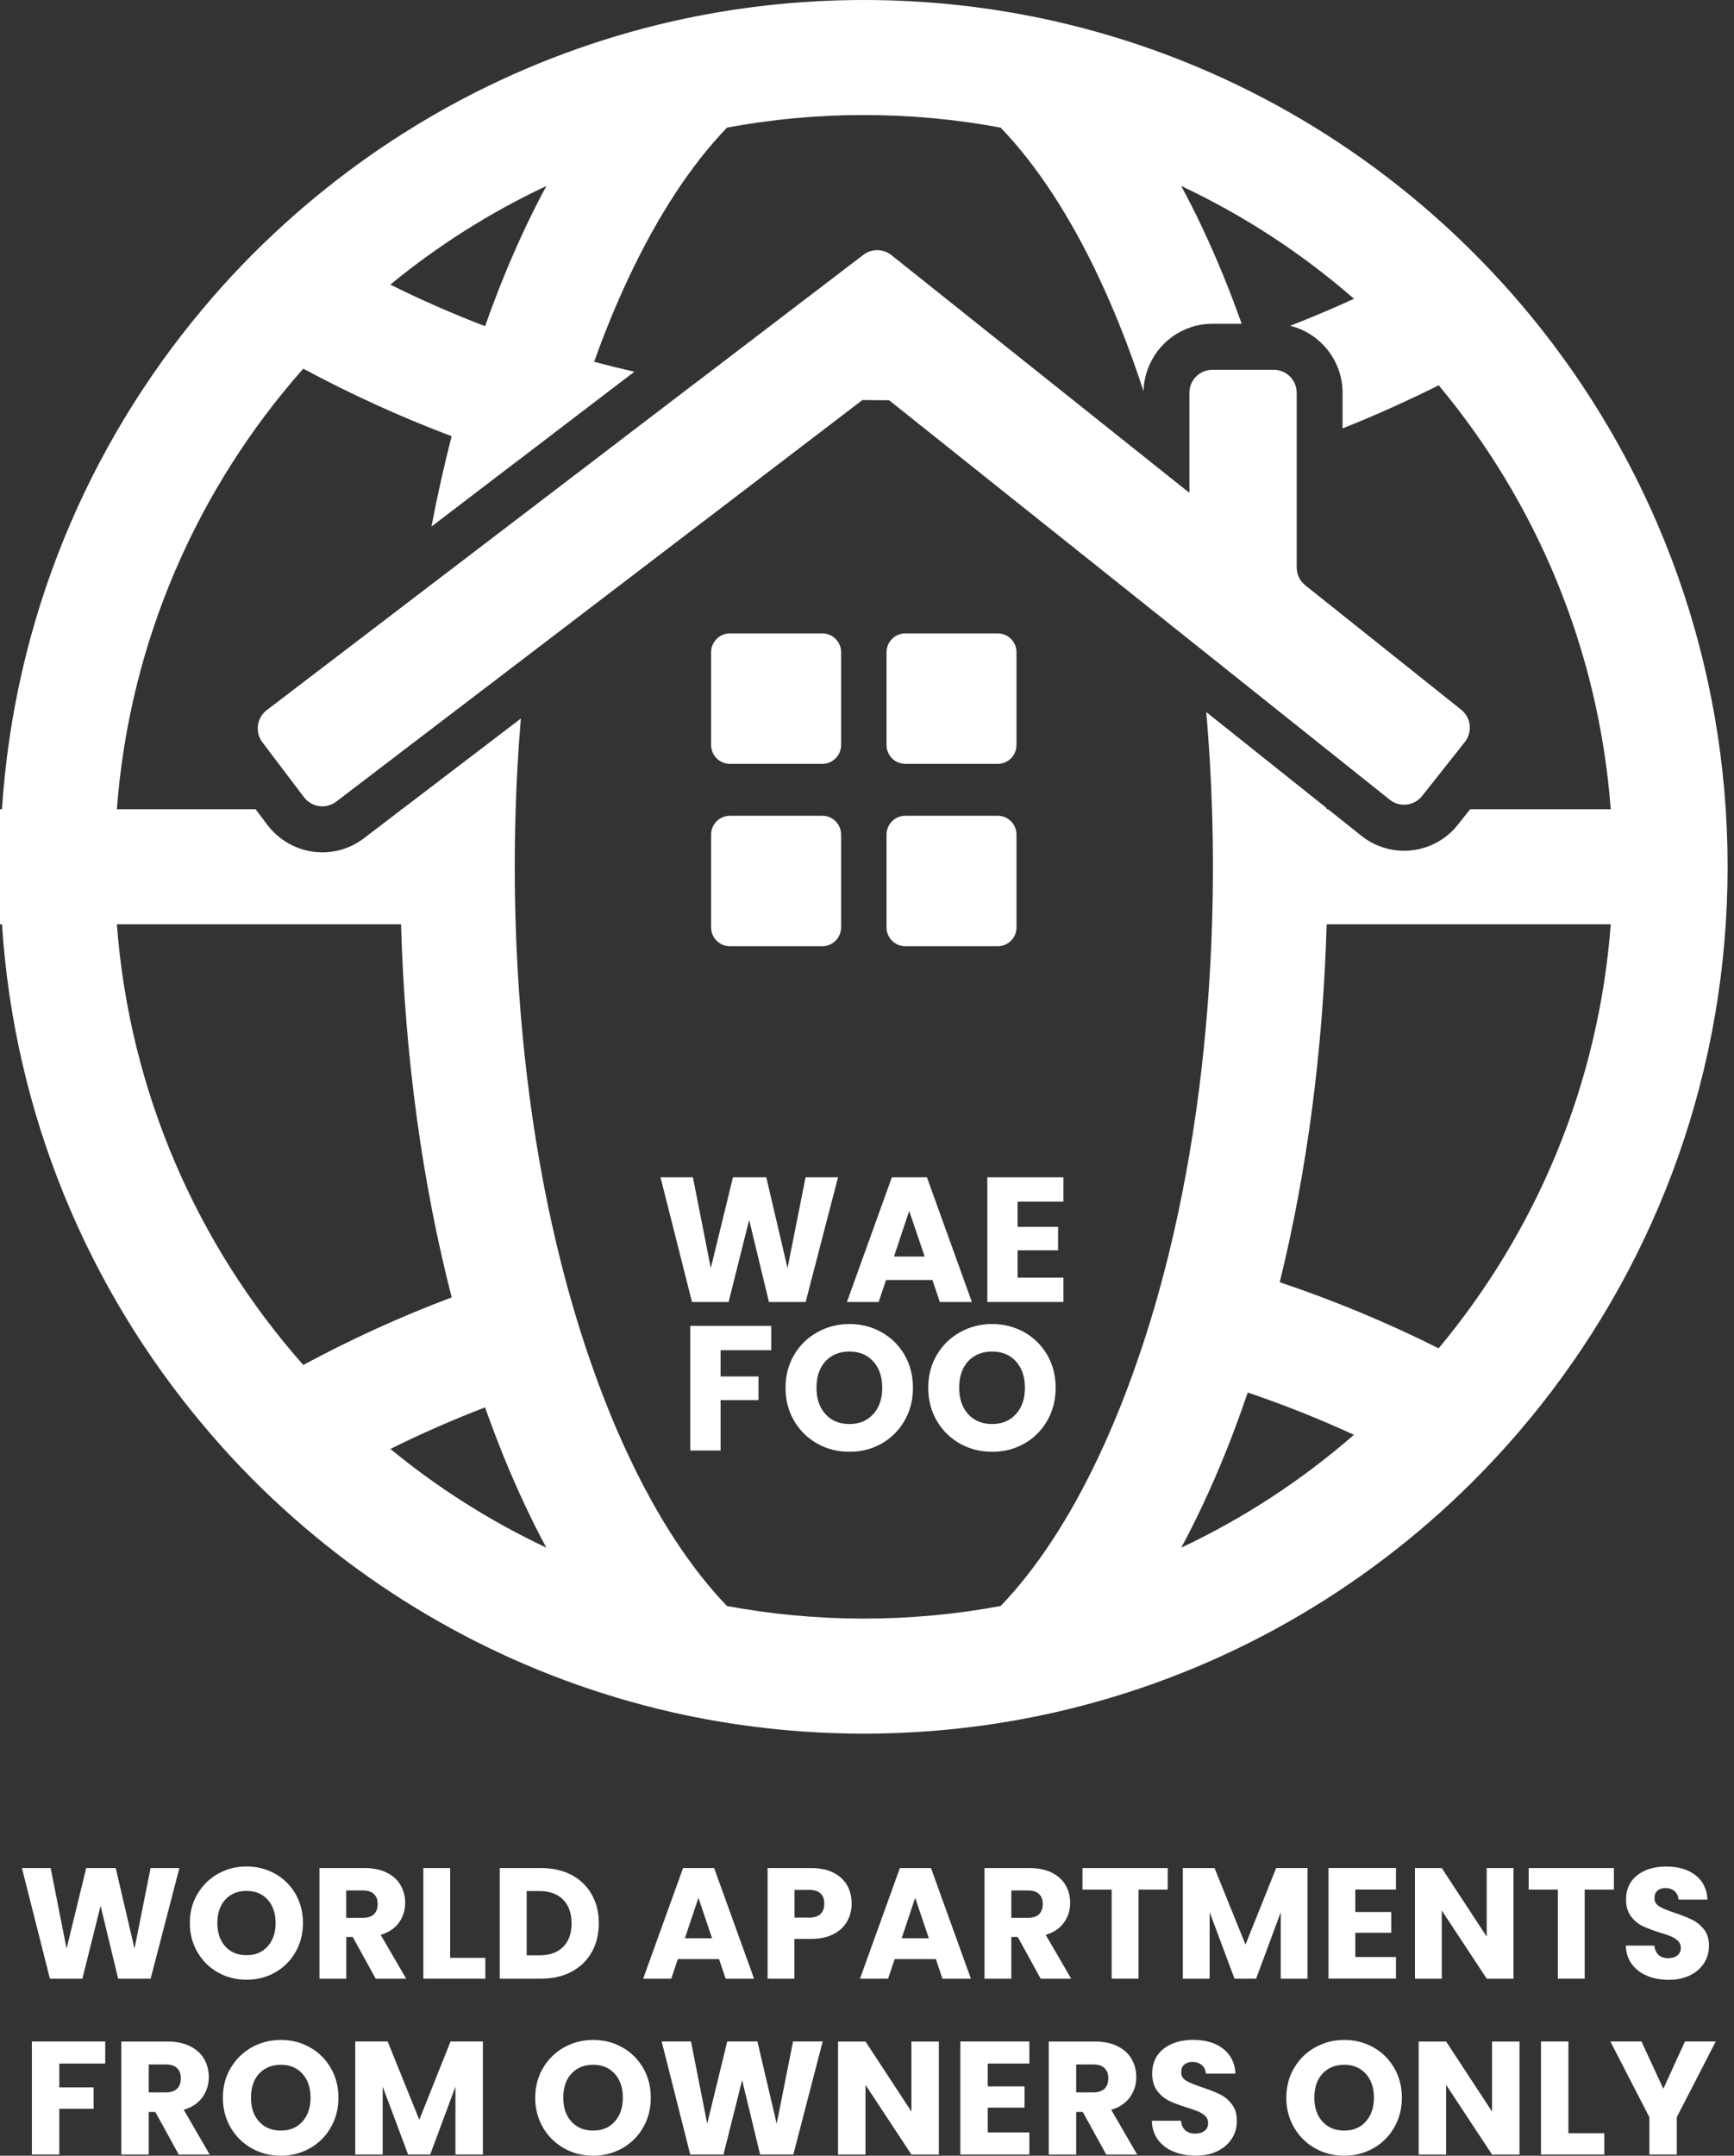 <svg width="136" height="169" viewBox="0 0 136 169" fill="none" xmlns="http://www.w3.org/2000/svg">
<rect x="0" y="0" width="136" height="169" fill="#333333" stroke="none"/>
<g id="Logo">
<g id="Group">
<path id="Vector" d="M120.825 25.715C118.93 23.322 116.874 21.061 114.68 18.945C105.97 10.552 95.03 4.473 82.838 1.689C77.988 0.583 72.935 0 67.749 0C62.564 0 57.511 0.583 52.661 1.689C41.14 4.323 30.734 9.896 22.275 17.586C20.009 19.636 17.887 21.843 15.927 24.181C6.888 34.932 1.121 48.531 0.156 63.442H0V72.46H0.156C1.121 87.371 6.888 100.971 15.933 111.721C17.887 114.06 20.009 116.266 22.275 118.322C30.734 126.012 41.14 131.586 52.661 134.219C57.511 135.325 62.564 135.908 67.749 135.908C72.935 135.908 77.988 135.325 82.838 134.219C95.03 131.435 105.97 125.357 114.68 116.964C116.874 114.847 118.93 112.581 120.825 110.188C130.014 98.59 135.499 83.914 135.499 67.951C135.499 51.989 130.014 37.312 120.825 25.715ZM42.855 14.58C42.261 15.668 41.691 16.804 41.14 17.983C40.013 20.382 38.982 22.913 38.047 25.57C35.523 24.608 33.041 23.52 30.614 22.312C34.342 19.251 38.449 16.648 42.855 14.58ZM9.166 72.46H31.453C31.753 82.808 33.119 92.746 35.427 101.71C31.411 103.219 27.527 104.993 23.786 107.007C15.514 97.658 10.161 85.663 9.166 72.46ZM30.62 113.591C33.041 112.388 35.523 111.3 38.047 110.332C38.982 112.989 40.013 115.527 41.14 117.926C41.691 119.104 42.261 120.24 42.849 121.329C38.449 119.254 34.342 116.651 30.62 113.591ZM67.749 126.89C64.087 126.89 60.502 126.553 57.019 125.904C54.226 123.006 51.594 119.014 49.281 114.084C48.309 112.021 47.416 109.839 46.601 107.548C45.618 104.813 44.743 101.933 43.987 98.927C41.949 90.834 40.738 81.852 40.445 72.46C40.397 70.969 40.373 69.466 40.373 67.951C40.373 66.436 40.397 64.933 40.445 63.442C40.517 61.043 40.654 58.668 40.852 56.329L31.525 63.442H31.453V63.496L28.546 65.715C27.61 66.43 26.454 66.821 25.279 66.821C23.606 66.821 22 66.021 20.987 64.686L20.046 63.442H9.166C10.161 50.245 15.514 38.25 23.786 28.901C27.527 30.915 31.411 32.683 35.421 34.198C34.834 36.495 34.3 38.858 33.839 41.281L40.726 36.026H40.732L45.198 32.617L49.754 29.142C48.699 28.901 47.644 28.643 46.601 28.36C47.416 26.075 48.309 23.893 49.281 21.825C51.594 16.895 54.226 12.902 57.019 10.005C60.502 9.355 64.087 9.018 67.749 9.018C71.412 9.018 74.997 9.355 78.48 10.005C81.273 12.902 83.905 16.895 86.218 21.825C87.303 24.14 88.299 26.605 89.192 29.19C89.36 29.683 89.527 30.176 89.689 30.681C89.701 30.092 89.809 29.526 90.001 28.997C90.738 26.893 92.74 25.384 95.084 25.384H97.386C96.469 22.793 95.456 20.322 94.359 17.983C93.807 16.804 93.238 15.668 92.644 14.58C97.572 16.895 102.134 19.883 106.198 23.424C104.55 24.175 102.877 24.885 101.187 25.54C103.542 26.117 105.299 28.258 105.299 30.795V33.585C107.87 32.563 110.382 31.432 112.84 30.206C120.471 39.357 125.38 50.852 126.333 63.442H115.304L114.344 64.65C113.319 65.949 111.779 66.695 110.124 66.695C108.908 66.695 107.715 66.28 106.767 65.516L104.166 63.442H104.052C104.052 63.442 104.052 63.376 104.046 63.346L94.611 55.824C94.826 58.325 94.976 60.869 95.06 63.442C95.108 64.933 95.132 66.436 95.132 67.951C95.132 69.466 95.108 70.969 95.06 72.46C94.778 81.521 93.64 90.197 91.727 98.061C90.996 101.073 90.151 103.971 89.192 106.719C88.299 109.31 87.303 111.769 86.218 114.084C83.905 119.014 81.273 123.006 78.48 125.904C74.997 126.553 71.412 126.89 67.749 126.89ZM92.65 121.329C93.238 120.24 93.807 119.104 94.359 117.926C95.648 115.178 96.817 112.25 97.86 109.166C100.695 110.128 103.477 111.234 106.192 112.484C102.128 116.02 97.578 119.008 92.65 121.329ZM112.834 105.703C108.83 103.694 104.669 101.963 100.371 100.52C102.505 91.868 103.764 82.351 104.052 72.46H126.333C125.38 85.056 120.465 96.552 112.834 105.703Z" fill="white"/>
<path id="Vector_2" d="M94.077 50.792L103.824 58.566L109.003 62.696C109.333 62.961 109.729 63.087 110.124 63.087C110.652 63.087 111.179 62.853 111.533 62.408L114.89 58.169C115.507 57.394 115.382 56.257 114.602 55.638L102.475 45.964L102.38 45.886C101.948 45.549 101.702 45.026 101.702 44.479V30.795C101.702 29.797 100.893 28.991 99.904 28.991H95.084C94.089 28.991 93.286 29.797 93.286 30.795V38.635L92.417 37.944L92.159 37.739L91.578 37.276L82.921 30.374L69.919 20.003C69.59 19.738 69.194 19.612 68.799 19.612C68.403 19.612 68.031 19.732 67.713 19.979L54.466 30.085H54.46L45.06 37.258L43.658 38.328L32.952 46.493L20.927 55.668C20.135 56.269 19.98 57.4 20.579 58.193L23.846 62.504C24.2 62.967 24.739 63.213 25.279 63.213C25.656 63.213 26.04 63.093 26.37 62.847L31.657 58.812L41.35 51.423L56.882 39.573L67.588 31.402C67.588 31.402 67.624 31.372 67.648 31.36H67.654C68.289 31.372 68.93 31.378 69.566 31.378H69.722C69.722 31.378 69.77 31.408 69.794 31.426L80.302 39.807L86.818 45.002L94.077 50.792Z" fill="white"/>
<path id="Vector_3" d="M64.495 49.656H57.247C56.433 49.656 55.773 50.318 55.773 51.135V58.404C55.773 59.221 56.433 59.883 57.247 59.883H64.495C65.309 59.883 65.969 59.221 65.969 58.404V51.135C65.969 50.318 65.309 49.656 64.495 49.656Z" fill="white"/>
<path id="Vector_4" d="M78.252 49.656H71.004C70.19 49.656 69.53 50.318 69.53 51.135V58.404C69.53 59.221 70.19 59.883 71.004 59.883H78.252C79.066 59.883 79.726 59.221 79.726 58.404V51.135C79.726 50.318 79.066 49.656 78.252 49.656Z" fill="white"/>
<path id="Vector_5" d="M64.495 63.953H57.247C56.433 63.953 55.773 64.615 55.773 65.432V72.701C55.773 73.518 56.433 74.18 57.247 74.18H64.495C65.309 74.18 65.969 73.518 65.969 72.701V65.432C65.969 64.615 65.309 63.953 64.495 63.953Z" fill="white"/>
<path id="Vector_6" d="M78.252 63.953H71.004C70.19 63.953 69.53 64.615 69.53 65.432V72.701C69.53 73.518 70.19 74.18 71.004 74.18H78.252C79.066 74.18 79.726 73.518 79.726 72.701V65.432C79.726 64.615 79.066 63.953 78.252 63.953Z" fill="white"/>
</g>
<g id="Group_2">
<g id="Group_3">
<path id="Vector_7" d="M14.069 146.448L11.815 155.118H9.267L7.889 149.412L6.462 155.118H3.914L1.72 146.448H3.974L5.221 152.761L6.762 146.448H9.076L10.55 152.761L11.809 146.448H14.075H14.069Z" fill="white"/>
<path id="Vector_8" d="M17.102 154.637C16.425 154.258 15.885 153.729 15.49 153.049C15.094 152.37 14.89 151.606 14.89 150.759C14.89 149.911 15.088 149.147 15.49 148.474C15.891 147.801 16.425 147.271 17.102 146.893C17.78 146.514 18.523 146.322 19.338 146.322C20.153 146.322 20.897 146.514 21.574 146.893C22.252 147.271 22.785 147.801 23.175 148.474C23.564 149.147 23.762 149.911 23.762 150.759C23.762 151.606 23.564 152.37 23.169 153.049C22.773 153.729 22.239 154.258 21.568 154.637C20.897 155.015 20.153 155.202 19.338 155.202C18.523 155.202 17.78 155.015 17.102 154.637ZM20.993 152.586C21.406 152.123 21.616 151.516 21.616 150.759C21.616 150.001 21.406 149.382 20.993 148.925C20.579 148.468 20.027 148.239 19.338 148.239C18.649 148.239 18.085 148.468 17.672 148.919C17.258 149.37 17.048 149.983 17.048 150.759C17.048 151.534 17.258 152.135 17.672 152.592C18.085 153.049 18.643 153.278 19.338 153.278C20.034 153.278 20.579 153.049 20.993 152.586Z" fill="white"/>
<path id="Vector_9" d="M29.463 155.118L27.665 151.847H27.161V155.118H25.057V146.448H28.594C29.277 146.448 29.858 146.568 30.338 146.808C30.818 147.049 31.177 147.374 31.417 147.789C31.657 148.203 31.777 148.666 31.777 149.177C31.777 149.755 31.615 150.266 31.291 150.723C30.967 151.173 30.488 151.498 29.858 151.684L31.855 155.118H29.481H29.463ZM27.155 150.35H28.462C28.845 150.35 29.139 150.254 29.331 150.067C29.523 149.875 29.619 149.61 29.619 149.262C29.619 148.913 29.523 148.672 29.331 148.486C29.139 148.3 28.851 148.203 28.462 148.203H27.155V150.35Z" fill="white"/>
<path id="Vector_10" d="M35.307 153.488H38.065V155.118H33.203V146.448H35.307V153.488Z" fill="white"/>
<path id="Vector_11" d="M44.827 146.989C45.51 147.35 46.038 147.861 46.409 148.516C46.781 149.171 46.967 149.923 46.967 150.783C46.967 151.642 46.781 152.382 46.409 153.043C46.038 153.705 45.504 154.216 44.821 154.576C44.137 154.937 43.34 155.118 42.435 155.118H39.198V146.448H42.435C43.346 146.448 44.143 146.628 44.827 146.989ZM44.161 152.634C44.605 152.196 44.827 151.582 44.827 150.783C44.827 149.983 44.605 149.364 44.161 148.919C43.718 148.474 43.1 148.251 42.303 148.251H41.308V153.29H42.303C43.1 153.29 43.718 153.073 44.161 152.634Z" fill="white"/>
<path id="Vector_12" d="M56.39 153.584H53.165L52.649 155.118H50.444L53.573 146.448H56.012L59.141 155.118H56.911L56.396 153.584H56.39ZM55.85 151.955L54.778 148.781L53.716 151.955H55.844H55.85Z" fill="white"/>
<path id="Vector_13" d="M66.449 150.614C66.221 151.029 65.867 151.366 65.388 151.618C64.914 151.871 64.321 152.003 63.613 152.003H62.306V155.118H60.202V146.448H63.613C64.303 146.448 64.884 146.568 65.364 146.808C65.837 147.049 66.197 147.38 66.437 147.795C66.677 148.209 66.796 148.696 66.796 149.237C66.796 149.743 66.683 150.199 66.449 150.614ZM64.357 150.043C64.554 149.851 64.65 149.586 64.65 149.237C64.65 148.889 64.554 148.624 64.357 148.438C64.159 148.251 63.859 148.155 63.458 148.155H62.312V150.332H63.458C63.859 150.332 64.159 150.236 64.357 150.049V150.043Z" fill="white"/>
<path id="Vector_14" d="M73.396 153.584H70.171L69.656 155.118H67.45L70.579 146.448H73.019L76.148 155.118H73.918L73.402 153.584H73.396ZM72.851 151.955L71.778 148.781L70.717 151.955H72.845H72.851Z" fill="white"/>
<path id="Vector_15" d="M81.621 155.118L79.822 151.847H79.319V155.118H77.215V146.448H80.751C81.435 146.448 82.016 146.568 82.496 146.808C82.975 147.049 83.335 147.374 83.575 147.789C83.815 148.203 83.934 148.666 83.934 149.177C83.934 149.755 83.773 150.266 83.449 150.723C83.125 151.173 82.646 151.498 82.016 151.684L84.013 155.118H81.639H81.621ZM79.319 150.35H80.626C81.009 150.35 81.303 150.254 81.495 150.067C81.687 149.875 81.782 149.61 81.782 149.262C81.782 148.913 81.687 148.672 81.495 148.486C81.303 148.3 81.015 148.203 80.626 148.203H79.319V150.35Z" fill="white"/>
<path id="Vector_16" d="M91.584 146.448V148.137H89.294V155.118H87.189V148.137H84.9V146.448H91.584Z" fill="white"/>
<path id="Vector_17" d="M102.553 146.448V155.118H100.449V149.917L98.519 155.118H96.823L94.874 149.905V155.118H92.77V146.448H95.258L97.686 152.448L100.09 146.448H102.565H102.553Z" fill="white"/>
<path id="Vector_18" d="M106.3 148.137V149.893H109.117V151.522H106.3V153.422H109.489V155.112H104.196V146.442H109.489V148.131H106.3V148.137Z" fill="white"/>
<path id="Vector_19" d="M118.708 155.118H116.604L113.08 149.773V155.118H110.976V146.448H113.08L116.604 151.823V146.448H118.708V155.118Z" fill="white"/>
<path id="Vector_20" d="M126.579 146.448V148.137H124.289V155.118H122.185V148.137H119.895V146.448H126.579Z" fill="white"/>
<path id="Vector_21" d="M129.187 154.895C128.689 154.691 128.288 154.384 127.988 153.981C127.688 153.578 127.532 153.091 127.514 152.526H129.756C129.786 152.845 129.9 153.091 130.086 153.26C130.272 153.428 130.524 153.512 130.823 153.512C131.123 153.512 131.381 153.44 131.561 153.296C131.74 153.151 131.83 152.953 131.83 152.694C131.83 152.478 131.758 152.304 131.615 152.165C131.471 152.027 131.297 151.913 131.087 151.817C130.877 151.726 130.578 151.624 130.194 151.51C129.636 151.336 129.181 151.161 128.827 150.993C128.473 150.819 128.168 150.566 127.916 150.229C127.664 149.893 127.532 149.454 127.532 148.907C127.532 148.101 127.826 147.47 128.408 147.013C128.989 146.556 129.75 146.327 130.685 146.327C131.621 146.327 132.406 146.556 132.987 147.013C133.569 147.47 133.88 148.107 133.922 148.919H131.645C131.627 148.642 131.525 148.42 131.339 148.257C131.153 148.095 130.907 148.017 130.613 148.017C130.362 148.017 130.152 148.083 129.996 148.221C129.84 148.36 129.762 148.552 129.762 148.81C129.762 149.093 129.894 149.31 130.158 149.466C130.422 149.622 130.829 149.79 131.387 149.971C131.944 150.163 132.4 150.344 132.748 150.512C133.095 150.686 133.395 150.939 133.653 151.263C133.91 151.588 134.036 152.015 134.036 152.538C134.036 153.061 133.91 153.482 133.659 153.885C133.407 154.288 133.047 154.612 132.568 154.847C132.094 155.087 131.531 155.208 130.883 155.208C130.236 155.208 129.684 155.105 129.187 154.901V154.895Z" fill="white"/>
</g>
<g id="Group_4">
<path id="Vector_22" d="M8.254 160.042V161.773H4.652V163.643H7.343V165.32H4.652V168.904H2.5V160.042H8.254Z" fill="white"/>
<path id="Vector_23" d="M14.021 168.91L12.181 165.567H11.665V168.91H9.513V160.047H13.128C13.823 160.047 14.417 160.168 14.908 160.414C15.4 160.661 15.765 160.991 16.011 161.418C16.257 161.845 16.377 162.32 16.377 162.837C16.377 163.426 16.209 163.955 15.879 164.412C15.55 164.875 15.058 165.206 14.411 165.398L16.449 168.91H14.021ZM11.665 164.034H13.002C13.398 164.034 13.691 163.937 13.889 163.745C14.087 163.553 14.183 163.276 14.183 162.927C14.183 162.579 14.081 162.326 13.889 162.134C13.691 161.941 13.398 161.845 13.002 161.845H11.665V164.04V164.034Z" fill="white"/>
<path id="Vector_24" d="M19.74 168.417C19.05 168.032 18.499 167.491 18.091 166.793C17.684 166.102 17.48 165.32 17.48 164.454C17.48 163.589 17.684 162.807 18.091 162.122C18.499 161.43 19.05 160.895 19.74 160.504C20.435 160.12 21.196 159.921 22.024 159.921C22.851 159.921 23.618 160.114 24.308 160.504C24.997 160.889 25.542 161.43 25.944 162.122C26.346 162.813 26.544 163.589 26.544 164.454C26.544 165.32 26.34 166.102 25.938 166.793C25.536 167.491 24.991 168.026 24.302 168.417C23.612 168.801 22.851 169 22.024 169C21.196 169 20.429 168.807 19.74 168.417ZM23.72 166.318C24.146 165.849 24.355 165.224 24.355 164.448C24.355 163.673 24.146 163.042 23.72 162.573C23.294 162.104 22.731 161.869 22.03 161.869C21.328 161.869 20.747 162.104 20.321 162.567C19.896 163.03 19.686 163.655 19.686 164.448C19.686 165.242 19.896 165.855 20.321 166.324C20.747 166.793 21.316 167.028 22.03 167.028C22.743 167.028 23.3 166.793 23.72 166.318Z" fill="white"/>
<path id="Vector_25" d="M37.873 160.042V168.904H35.721V163.589L33.743 168.904H32.005L30.014 163.577V168.904H27.862V160.042H30.404L32.886 166.18L35.337 160.042H37.867H37.873Z" fill="white"/>
<path id="Vector_26" d="M44.239 168.417C43.55 168.032 42.998 167.491 42.591 166.793C42.183 166.102 41.979 165.32 41.979 164.454C41.979 163.589 42.183 162.807 42.591 162.122C42.998 161.43 43.55 160.895 44.239 160.504C44.934 160.12 45.696 159.921 46.523 159.921C47.35 159.921 48.118 160.114 48.807 160.504C49.496 160.889 50.042 161.43 50.444 162.122C50.845 162.813 51.043 163.589 51.043 164.454C51.043 165.32 50.839 166.102 50.438 166.793C50.036 167.491 49.49 168.026 48.801 168.417C48.112 168.801 47.35 169 46.523 169C45.696 169 44.928 168.807 44.239 168.417ZM48.214 166.318C48.639 165.849 48.849 165.224 48.849 164.448C48.849 163.673 48.639 163.042 48.214 162.573C47.788 162.104 47.224 161.869 46.523 161.869C45.822 161.869 45.24 162.104 44.815 162.567C44.389 163.03 44.179 163.655 44.179 164.448C44.179 165.242 44.389 165.855 44.815 166.324C45.24 166.793 45.81 167.028 46.523 167.028C47.236 167.028 47.794 166.793 48.214 166.318Z" fill="white"/>
<path id="Vector_27" d="M64.525 160.042L62.223 168.904H59.615L58.206 163.072L56.744 168.904H54.136L51.894 160.042H54.196L55.467 166.493L57.037 160.042H59.405L60.916 166.493L62.199 160.042H64.513H64.525Z" fill="white"/>
<path id="Vector_28" d="M73.636 168.91H71.484L67.881 163.444V168.91H65.729V160.047H67.881L71.484 165.537V160.047H73.636V168.91Z" fill="white"/>
<path id="Vector_29" d="M77.472 161.773V163.565H80.356V165.23H77.472V167.172H80.734V168.904H75.32V160.042H80.734V161.773H77.472Z" fill="white"/>
<path id="Vector_30" d="M86.764 168.91L84.924 165.567H84.408V168.91H82.256V160.047H85.871C86.566 160.047 87.16 160.168 87.651 160.414C88.143 160.661 88.508 160.991 88.754 161.418C89 161.845 89.12 162.32 89.12 162.837C89.12 163.426 88.952 163.955 88.622 164.412C88.293 164.875 87.801 165.206 87.154 165.398L89.192 168.91H86.764ZM84.408 164.034H85.745C86.141 164.034 86.434 163.937 86.632 163.745C86.83 163.553 86.926 163.276 86.926 162.927C86.926 162.579 86.824 162.326 86.632 162.134C86.434 161.941 86.141 161.845 85.745 161.845H84.408V164.04V164.034Z" fill="white"/>
<path id="Vector_31" d="M92.051 168.681C91.541 168.471 91.128 168.158 90.822 167.749C90.516 167.334 90.355 166.841 90.337 166.258H92.626C92.662 166.589 92.77 166.835 92.968 167.01C93.166 167.184 93.412 167.268 93.724 167.268C94.035 167.268 94.293 167.196 94.479 167.046C94.665 166.902 94.755 166.697 94.755 166.433C94.755 166.216 94.683 166.03 94.533 165.892C94.383 165.753 94.203 165.633 93.993 165.537C93.778 165.447 93.472 165.338 93.082 165.218C92.513 165.044 92.045 164.863 91.685 164.689C91.326 164.515 91.014 164.25 90.756 163.907C90.499 163.565 90.367 163.114 90.367 162.555C90.367 161.731 90.666 161.082 91.26 160.619C91.853 160.15 92.632 159.915 93.586 159.915C94.539 159.915 95.342 160.15 95.942 160.619C96.535 161.088 96.859 161.737 96.901 162.567H94.575C94.557 162.278 94.455 162.056 94.257 161.893C94.065 161.731 93.819 161.647 93.514 161.647C93.256 161.647 93.046 161.719 92.884 161.857C92.722 161.996 92.644 162.194 92.644 162.458C92.644 162.747 92.776 162.97 93.046 163.126C93.316 163.282 93.736 163.457 94.305 163.643C94.874 163.835 95.342 164.022 95.696 164.196C96.055 164.37 96.361 164.629 96.619 164.966C96.877 165.302 97.008 165.735 97.008 166.264C97.008 166.793 96.883 167.226 96.625 167.641C96.367 168.056 95.995 168.381 95.51 168.627C95.024 168.874 94.449 168.994 93.784 168.994C93.118 168.994 92.561 168.886 92.045 168.675L92.051 168.681Z" fill="white"/>
<path id="Vector_32" d="M103.147 168.417C102.457 168.032 101.906 167.491 101.498 166.793C101.091 166.102 100.887 165.32 100.887 164.454C100.887 163.589 101.091 162.807 101.498 162.122C101.906 161.43 102.457 160.895 103.147 160.504C103.842 160.12 104.603 159.921 105.431 159.921C106.258 159.921 107.025 160.114 107.715 160.504C108.404 160.889 108.949 161.43 109.351 162.122C109.753 162.813 109.951 163.589 109.951 164.454C109.951 165.32 109.747 166.102 109.345 166.793C108.943 167.491 108.398 168.026 107.709 168.417C107.019 168.801 106.258 169 105.431 169C104.603 169 103.836 168.807 103.147 168.417ZM107.121 166.318C107.547 165.849 107.757 165.224 107.757 164.448C107.757 163.673 107.547 163.042 107.121 162.573C106.696 162.104 106.132 161.869 105.431 161.869C104.729 161.869 104.148 162.104 103.722 162.567C103.297 163.03 103.087 163.655 103.087 164.448C103.087 165.242 103.297 165.855 103.722 166.324C104.148 166.793 104.717 167.028 105.431 167.028C106.144 167.028 106.702 166.793 107.121 166.318Z" fill="white"/>
<path id="Vector_33" d="M119.176 168.91H117.024L113.421 163.444V168.91H111.269V160.047H113.421L117.024 165.537V160.047H119.176V168.91Z" fill="white"/>
<path id="Vector_34" d="M123.013 167.238H125.83V168.904H120.86V160.042H123.013V167.238Z" fill="white"/>
<path id="Vector_35" d="M134.57 160.042L131.513 165.976V168.904H129.361V165.976L126.303 160.042H128.743L130.458 163.751L132.154 160.042H134.57Z" fill="white"/>
</g>
</g>
<g id="Group_5">
<g id="Group_6">
<path id="Vector_36" d="M65.729 92.295L63.188 102.071H60.31L58.758 95.638L57.145 102.071H54.274L51.804 92.295H54.346L55.749 99.414L57.487 92.295H60.1L61.767 99.414L63.182 92.295H65.735H65.729Z" fill="white"/>
<path id="Vector_37" d="M73.132 100.346H69.494L68.912 102.071H66.425L69.95 92.295H72.701L76.226 102.071H73.714L73.132 100.346ZM72.521 98.506L71.31 94.929L70.117 98.506H72.521Z" fill="white"/>
<path id="Vector_38" d="M79.81 94.201V96.179H82.987V98.019H79.81V100.165H83.407V102.071H77.436V92.295H83.407V94.201H79.81Z" fill="white"/>
</g>
<g id="Group_7">
<path id="Vector_39" d="M60.49 103.941V105.847H56.516V107.909H59.489V109.761H56.516V113.717H54.142V103.941H60.49Z" fill="white"/>
<path id="Vector_40" d="M64.105 113.176C63.343 112.749 62.732 112.154 62.282 111.384C61.833 110.615 61.611 109.755 61.611 108.799C61.611 107.843 61.833 106.983 62.282 106.22C62.732 105.456 63.338 104.867 64.105 104.44C64.872 104.013 65.711 103.797 66.623 103.797C67.534 103.797 68.379 104.013 69.14 104.44C69.901 104.867 70.507 105.462 70.945 106.22C71.382 106.977 71.604 107.837 71.604 108.799C71.604 109.761 71.382 110.615 70.939 111.384C70.495 112.154 69.889 112.749 69.134 113.176C68.379 113.603 67.54 113.813 66.623 113.813C65.705 113.813 64.866 113.603 64.105 113.176ZM68.493 110.861C68.96 110.344 69.194 109.653 69.194 108.799C69.194 107.945 68.96 107.248 68.493 106.731C68.025 106.214 67.402 105.955 66.623 105.955C65.843 105.955 65.208 106.214 64.74 106.719C64.273 107.23 64.039 107.921 64.039 108.793C64.039 109.665 64.273 110.344 64.74 110.861C65.208 111.378 65.837 111.637 66.623 111.637C67.408 111.637 68.025 111.378 68.493 110.855V110.861Z" fill="white"/>
<path id="Vector_41" d="M75.296 113.176C74.535 112.749 73.924 112.154 73.474 111.384C73.025 110.615 72.803 109.755 72.803 108.799C72.803 107.843 73.025 106.983 73.474 106.22C73.924 105.456 74.529 104.867 75.296 104.44C76.064 104.013 76.903 103.797 77.814 103.797C78.725 103.797 79.571 104.013 80.332 104.44C81.093 104.867 81.699 105.462 82.136 106.22C82.574 106.977 82.796 107.837 82.796 108.799C82.796 109.761 82.574 110.615 82.13 111.384C81.687 112.154 81.081 112.749 80.326 113.176C79.571 113.603 78.731 113.813 77.814 113.813C76.897 113.813 76.058 113.603 75.296 113.176ZM79.684 110.861C80.152 110.344 80.386 109.653 80.386 108.799C80.386 107.945 80.152 107.248 79.684 106.731C79.217 106.214 78.594 105.955 77.814 105.955C77.035 105.955 76.4 106.214 75.932 106.719C75.464 107.23 75.231 107.921 75.231 108.793C75.231 109.665 75.464 110.344 75.932 110.861C76.4 111.378 77.029 111.637 77.814 111.637C78.6 111.637 79.217 111.378 79.684 110.855V110.861Z" fill="white"/>
</g>
</g>
</g>
</svg>
